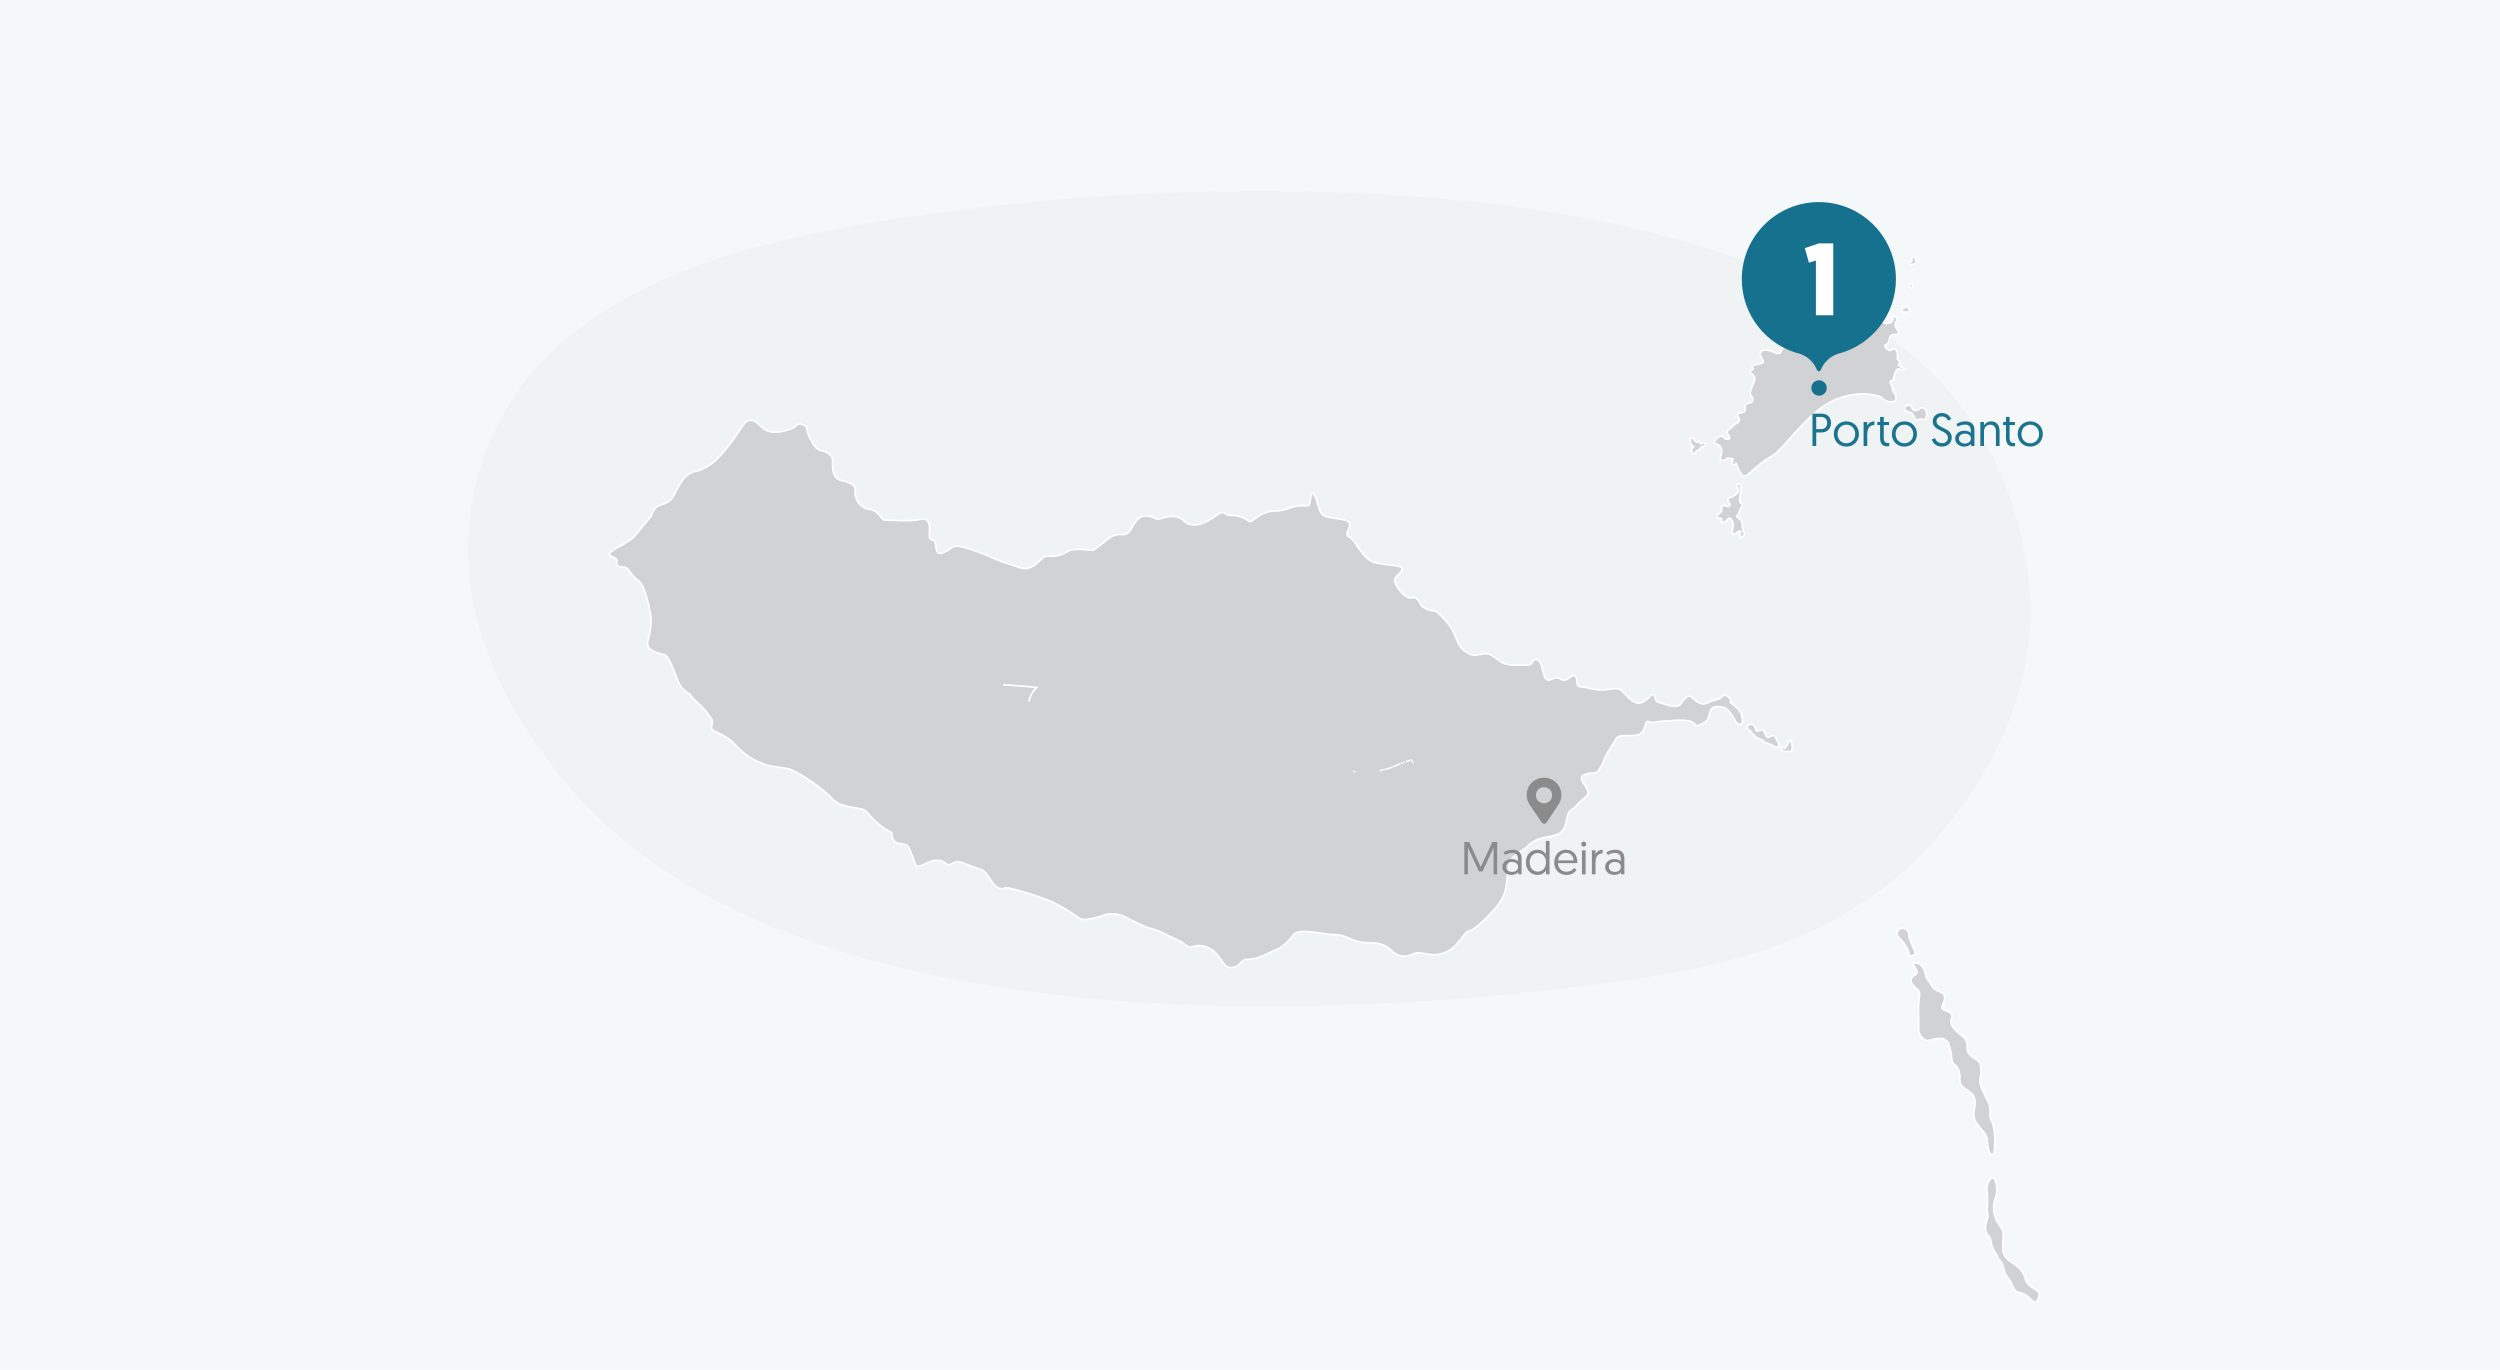 <?xml version="1.0" encoding="UTF-8"?><svg id="Page" xmlns="http://www.w3.org/2000/svg" viewBox="0 0 730 400"><defs><style>.cls-1{fill:#010101;isolation:isolate;opacity:.02;}.cls-2{fill:#f5f8f8;}.cls-3{fill:#fff;}.cls-4{fill:#8b8b8b;}.cls-5{fill:#16718f;}.cls-6{fill:#1a738f;}.cls-7{fill:#d1d2d4;stroke:#fff;stroke-miterlimit:10;stroke-width:.5px;}</style></defs><rect id="Background" class="cls-2" width="730" height="400"/><path id="Shadow" class="cls-1" d="M218.269,72.874c-42.83,11.996-59.716,31.841-64.168,37.334-2.763,3.476-13.509,17.49-16.579,38.119-5.68,36.998,17.193,66.821,25.023,76.911,75.835,98.55,300.577,63.121,322.99,59.309,17.193-2.915,42.216-8.297,64.936-25.674,3.531-2.691,42.369-33.298,42.523-81.284,0-1.682-.307-27.356-15.044-51.237-57.874-93.617-286.147-74.108-359.68-53.479Z"/><path id="Path_879" class="cls-7" d="M516.302,215.233c-.853,0-1.066-2.129-1.704-2.129s-1.915,.851-1.915,0-.853-2.129-1.915-1.491c-1.062,.638-.642,1.491,0,1.491l1.064,1.171c.607,.822,1.468,1.42,2.449,1.704,.425,0,.956,.746,.956,.746,0,0,1.702,.638,2.024,.746s.851,.638,1.384,.746,.853-.638,.853-.638c-.281-.813-.639-1.597-1.068-2.342-.64-1.065-1.278-.002-2.129-.002Z"/><path id="Path_880" class="cls-7" d="M523.008,216.299c-.32-.746-.746,.958-1.597,1.926s-.318-.437-1.066,0-.105,.841,.533,1.161c.705,.11,1.424,.11,2.129,0,.537-.213,.318-2.342,0-3.087Z"/><path id="Path_881" class="cls-7" d="M506.719,206.266c-1.704-1.516-1.491-.826-1.278-1.466s-1.704-2.555-2.555-1.491-2.129,.851-4.259,1.917-4.046-1.066-4.684-1.704-1.704-.213-2.98,1.774c-1.276,1.987-4.471,.355-5.962,0-1.491-.355-1.491-.71-1.917-2.201-.425-1.491-1.704,1.491-4.046,2.129-2.342,.638-4.897-3.195-5.75-3.745s-1.704-.513-4.471-.088c-2.768,.425-5.537-.851-7.239-.851s-.638-1.917-1.491-2.98c-.853-1.064-1.917,.851-3.195,1.042-1.278,.191-1.491-1.468-4.046-.195s-1.917-4.259-3.62-5.537c-1.704-1.278-1.491,1.491-2.98,1.278-1.772,.119-3.55,.119-5.322,0-3.833-.425-4.684-3.833-7.879-3.195-3.195,.638-3.408,.425-5.322-.851s-2.129-3.195-3.408-5.75-4.684-5.962-5.535-5.962c-1.447-.062-2.817-.671-3.833-1.704-.031-.051-.06-.105-.092-.158-.586-1.046-1.056-2.375-2.676-1.971-1.704,.425-4.471-2.98-4.897-4.684s2.555-2.768,2.129-3.837c-.425-1.069-3.618-.847-7.664-1.7-4.046-.853-5.75-6.601-7.664-7.452s.425-2.555,0-4.046-5.109-1.278-7.239-2.129-1.917-4.897-3.193-6.345c-1.276-1.448-.638,3.363-1.917,3.363-1.351-.137-2.716-.065-4.046,.213-1.422,.637-2.927,1.067-4.471,1.276-1.38-.102-2.764,.117-4.046,.638-2.342,.853-3.833,2.98-4.471,2.342-1.468-1.116-3.265-1.716-5.109-1.704-2.342,0-1.278-.851-2.555-.851s-4.471,3.408-7.879,3.618c-.23,.016-.439,.019-.636,.016-2.732-.055-2.516-1.756-4.899-2.358-2.555-.638-5.324,1.064-5.962,.638s-3.406-1.704-5.109-.213c-1.704,1.491-1.917,3.193-3.195,4.259s-2.342,0-4.259,.851c-1.917,.851-5.322,4.259-6.175,4.259s-4.897-.851-7.026,.213c-1.701,1.114-3.721,1.638-5.75,1.491-1.491-.425-2.129,1.491-4.684,2.98-2.555,1.489-4.046,0-7.239-.853-1.196-.35-2.369-.773-3.513-1.267-2.935-1.343-5.958-2.485-9.048-3.417-4.259-1.064-2.98,.213-6.175,1.491s-1.491-3.406-2.98-3.62-1.064-1.064-1.064-3.408-1.278-2.98-2.129-2.768c-2.381,.483-4.818,.627-7.239,.425-4.046-.213-4.046,.213-4.897-1.064-.891-1.389-2.398-2.261-4.046-2.342-2.18-.711-3.589-2.824-3.408-5.109,.213-1.704-1.064-2.555-4.046-3.158-2.982-.603-2.555-4.719-2.555-5.997s-1.491-2.342-3.406-2.768c-1.915-.425-2.98-3.193-3.62-4.471-.64-1.278,0-2.768-2.129-3.193-2.129-.425-.213,1.064-5.75,2.129-5.537,1.066-6.175-2.555-8.304-3.193-2.129-.638-2.768,1.278-5.322,4.897-1.323,1.849-2.744,3.626-4.258,5.322-1.744,2.072-4.029,3.62-6.601,4.471-1.839,.206-3.484,1.238-4.471,2.803-.942,1.4-1.783,2.865-2.518,4.383-.362,.699-.886,1.301-1.528,1.756-1.704,1.066-2.555,.853-3.62,1.704s-1.066,2.342-2.129,3.406c-1.064,1.064-3.833,4.897-4.684,5.535-1.014,.784-2.081,1.495-3.195,2.129-1.25,.507-2.403,1.227-3.406,2.129-1.171,1.249,2.342,1.278,1.917,2.555-.425,1.276,.638,1.704,2.129,1.704s2.129,2.768,4.258,4.046c2.129,1.278,3.62,10.434,3.62,10.434,.094,2.303-.193,4.605-.851,6.813-1.066,3.195,3.193,3.833,4.684,4.259s2.768,4.684,4.046,7.666c.612,1.653,1.831,3.012,3.408,3.8,.643,.978,1.433,1.851,2.342,2.588,1.331,1.09,2.481,2.384,3.408,3.833,1.491,1.917,.638,1.917,.638,3.408s3.406,1.276,6.813,4.897c2.131,2.465,4.838,4.367,7.879,5.537,2.768,1.276,6.813,1.066,8.73,1.917,4.124,2.064,7.925,4.718,11.285,7.877,.93,1.125,2.159,1.965,3.546,2.422,1.211,.345,2.445,.606,3.693,.781,2.129,.425,2.555,.213,3.833,1.704,1.662,2.05,3.682,3.781,5.962,5.109,1.491,.425,.425,.851,1.278,2.342s1.491,1.066,3.408,1.491c1.917,.425,2.555,5.962,3.62,6.388s3.193-1.704,5.75-1.704,2.342,1.278,3.408,1.278,1.704-1.064,2.98-.851,3.833,1.491,6.175,2.129c2.342,.638,3.193,4.259,5.109,5.324,1.917,1.066,1.064,0,3.406,.213,4.132,.986,8.188,2.267,12.137,3.833,2.668,1.288,5.23,2.783,7.664,4.471,.578,.531,1.316,.853,2.098,.915,1.988-.125,3.941-.578,5.781-1.341,2.134-.595,4.413-.367,6.388,.638,.638,.425,5.109,2.555,6.175,2.98,1.845,.423,3.631,1.066,5.322,1.917,1.46,.876,2.928,1.351,4.243,2.043,.617,.313,1.194,.699,1.719,1.149,1.704,1.491,2.342,0,4.046,.213,1.992,.074,3.855,1.006,5.109,2.555,1.917,2.129,2.342,4.259,4.684,3.833s2.129-2.342,4.046-2.342c1.467-.022,2.914-.336,4.259-.923,1.491-.496,4.259-2.057,5.109-2.27,1.696-1.023,3.149-2.404,4.257-4.046,1.704-2.129,8.517,0,12.137,0s4.897,2.342,9.581,2.342c4.005,0,5.363,.933,6.604,2.002,.211,.181,.418,.367,.634,.552,1.489,1.394,3.664,1.77,5.535,.956,1.704-.958,2.555-.531,5.109-.105,2.921,.435,5.869-.601,7.877-2.768,2.129-2.342,2.555-3.833,4.259-4.259s7.666-6.388,9.155-9.155c1.489-2.768,1.278-5.109,1.917-9.155,.638-4.046,3.406-4.046,5.962-6.601,2.557-2.555,6.388-2.129,8.517-3.193,2.129-1.064,2.129-2.98,2.768-5.322,.638-2.342,1.704-1.704,2.129-2.555,.012-.025,.027-.049,.041-.072,1.046-1.119,2.171-2.163,3.365-3.123,1.491-1.491-1.278-3.62-1.491-5.109s3.193-1.704,4.046-1.704,2.129-2.555,2.768-4.259c.638-1.704,2.342-3.833,3.193-5.537,.851-1.704,3.833-.853,5.324-1.066s2.555-.425,3.193-2.861c.638-2.436,1.491-.544,2.555-.976,1.533-.362,3.11-.505,4.684-.425,1.902-.329,3.847-.329,5.75,0,2.555,.638,1.064,2.129,3.408,.964,2.344-1.165,1.917-1.39,2.555-3.513,.638-2.123,2.342-1.704,3.833-1.489,1.491,.215,3.193,2.98,3.62,4.046,.427,1.066,2.129,1.491,2.129,0,.019-1.688-.775-3.283-2.133-4.286Zm-99.317,17.37l.831-.349-.831,.349Zm.931-.39l.556-.23-.556,.23Zm-.933,.39l-.586,.244,.586-.244Zm2.482-1.005l.39-.142-.39,.142Zm-.746,.285l.441-.174-.441,.174Zm2.233-.755c.107-.029,.215-.06,.324-.086-.111,.021-.219,.053-.326,.08l.002,.006Zm.781-.178c.088-.018,.176-.039,.264-.053-.09,.01-.174,.031-.265,.049l.002,.004Zm-1.171,.281c-.121,.035-.24,.076-.359,.113,.119-.041,.238-.082,.359-.117v.004Zm-4.37,1.698l-.441,.176,.441-.176Zm-.701,.273c-.129,.049-.26,.098-.39,.142,.131-.049,.26-.098,.39-.148v.006Zm-.683,.242c-.119,.039-.236,.08-.355,.115,.119-.041,.236-.08,.355-.121v.006Zm-.677,.207c-.109,.031-.217,.062-.326,.09,.109-.027,.211-.064,.326-.094v.004Zm-.681,.166c-.098,.019-.195,.045-.291,.06,.096-.019,.193-.043,.291-.064v.004Zm-.707,.119c-.078,.01-.154,.023-.232,.031,.078-.012,.154-.025,.232-.035v.004Zm-2.164,.105h0Zm.548-.027h0Zm-6.665,.172l-.09-.023,.09,.023Zm.911,.181-.451-.072l-.06-.01,.06,.01Zm-100.901-25.321c2.898,.164,5.66,.414,7.84,.687-1.214,1.09-2.032,2.553-2.322,4.159,.291-1.606,1.108-3.069,2.322-4.159-2.184-.275-4.94-.523-7.84-.687-.644-.037-1.296-.068-1.952-.098,.66,.024,1.312,.051,1.956,.094l-.004,.004Z"/><path id="Path_882" class="cls-7" d="M497.736,129.358c-.39-.308-1.157,.39-1.312,.154s-.154-.781-.465-.695-.39,.619-.781,.154-.927-1.235-1.382-1.159-.24,1.003,0,1.854,.301,.308,.609,.617-.308,.619-.39,.849-.465,.39,0,.695,.059,.804,.39,.781c.474-.083,.844-.454,.927-.927,.517-.086,.97-.397,1.236-.849,.31-.695,.849-.308,1.157-.621s.398-.544,.01-.853Z"/><path id="Path_883" class="cls-7" d="M554.473,106.734c-.558-.463,1.021-.927,0-1.39s.094-1.235-.679-2.896-1.544,.89-2.928-.656c-1.384-1.546,.617-.781,.781-2.471s.927-1.544,2.223-1.698,.248-1.081-.369-2.163,1.081-2.008,0-2.928-.617,.781-.927,1.235c-.649,.651-1.632,.835-2.473,.463-.927-.463-1.236-.463-2.473,.308-1.237,.771-2.317-2.317-2.317-2.317l-1.852-1.235s-1.852-.781-2.471-1.081-.465-1.39-1.237-2.008c-.773-.619-.771,.781-.927,1.235-.332,.846-1.103,1.44-2.006,1.544-1.39,.308-1.698,.463-2.317,1.235s-.781,1.544-1.854,2.163-2.006-.781-3.244,0c-1.302,.889-2.541,1.868-3.708,2.928-1.083,.927-1.542-.619-2.006,0-.455,.89-1.085,1.678-1.854,2.317-1.544,1.39-.781,1.235-1.544,2.845s-.781,1.171-3.396,.281c-2.615-.89-2.928,.586-2.928,1.044s.927,1.698,.927,2.163-.771,.463-2.471,.927-.156,1.081-.539,1.235-1.313,.781-.541,1.235c.66,.386,1.071,1.089,1.081,1.854l-.781,1.852-.463,1.39c-.463,1.39,.463,1.081,.617,2.471,.154,1.39-2.008,.927-2.163,1.698s.465,1.854-.925,2.163,0,0-.929,.154,0,1.39,.156,2.008-1.392,1.235-1.392,1.235c-.551,.635-1.172,1.205-1.852,1.698-1.236,.927,1.39,2.317,0,2.625s-1.39-.927-1.854-.927c-.921,.152-1.719,.722-2.161,1.544-.617,1.081,.781,.308,1.7,1.698s-.158,2.471,0,3.398c.158,.927,1.698,.463,1.85,0s1.854,.154,1.854,.154c0,0-.617,1.39,0,1.698s.781-1.081,.927-.308c.349,1.105,.871,2.148,1.546,3.09,.927,1.544,3.242-1.39,5.094-2.779,1.245-1.055,2.591-1.986,4.016-2.779,2.625-1.544,7.721-8.956,13.591-13.504,4.021-3.186,9.086-4.758,14.204-4.409,1.213,.101,2.408,.364,3.552,.781,1.081,.463,.781,1.081,2.471,1.405,1.69,.324,.781-.17,1.392-.016s.771-.927,.771-.927v-.47c-.207-.616-.521-1.191-.927-1.698-.025-.712-.237-1.405-.615-2.008-.619-.927,.781-1.235,.781-1.235,.106-1.029,.422-2.025,.927-2.928,.617-.617,1.236,.154,2.159,0s-.953-.779-1.501-1.243Z"/><path id="Path_884" class="cls-7" d="M562.594,120.632c-.15-1.235-1.39-2.163-2.317-1.149s-2.159-.086-2.006-.548-1.544-1.081-2.061,0,.673,1.081,2.061,1.698c0,0,.929,1.544,1.079,1.963s1.393-.572,2.01-.109,1.39-.619,1.233-1.854Z"/><path id="Path_885" class="cls-7" d="M508.802,153.99c-.195-.619,.207-1.698-.849-2.471-1.056-.773-.849-.781-.849-.781,.398-.382,.691-.861,.849-1.39,.068-.387,.217-.756,.437-1.081,0,0,.929-.781,0-1.235s0-3.244,0-4.633-1.081-1.081-1.081-1.081c0,0-.529,1.257,0,1.081,.927-.308,0,1.544,0,1.544-.608,.65-1.376,1.129-2.227,1.39-1.456,.463,.219,1.235,0,2.163s-1.635,0-1.635,0c-.502,.073-.851,.539-.778,1.042l.007,.039c.152,.925,0,.781-1.083,1.698-1.083,.917,.465,.927,.929,1.081s0,1.235,0,1.235l.781-.154,.463-.154c.463-.154,.781-.927,1.236-.927s.927,.781,1.081,1.544-.617,2.779,0,3.087,1.236-.925,1.952-.925-.39,2.16-.053,2.16,1.87-1.235,1.354-1.698c-.515-.463-.324-.917-.533-1.534Z"/><path id="Path_886" class="cls-7" d="M556.21,91.136c.455-.039,.911-.039,1.366,0,.23,.078-.154-1.157-.541-1.468s-1.312,.39-1.622,.781-.23,.687,.796,.687Z"/><path id="Path_887" class="cls-7" d="M558.041,77.393c.411-.208,.856-.341,1.313-.39,.541,0,.154-.781,0-1.157s-.308-1.468-.851-.849,.078,1.003-.463,1.468-.382,.697,0,.929Z"/><path id="Path_888" class="cls-7" d="M558.119,84.189s.617-.463,.542-.586-.621-.81-1.013-.586,.006,.861,.47,1.171Z"/><path id="Path_889" class="cls-7" d="M515.264,90.75c.927,0,.927-.39,.851-.681s-.695-.246-.851-.478-.927-.308-.849,0,.229,1.159,.849,1.159Z"/><path id="Path_890" class="cls-7" d="M557.965,275.071c-1.03-2.805,0-1.518-.824-2.961-.309-.853-1.252-1.294-2.105-.984-.458,.166-.818,.526-.984,.984-.617,1.44,1.236,1.854,2.676,4.53s.055,2.686,1.237,2.471c2.264-.41,1.029-1.235,0-4.04Z"/><path id="Path_891" class="cls-7" d="M581.645,337.177c1.03,.195,.824-3.501,.824-4.942,.058-1.772-.294-3.534-1.028-5.149-.824-1.44,.195-2.883-.824-5.147-1.019-2.264-2.678-4.942-2.465-6.794,.415-1.552,.415-3.185,0-4.737-.613-1.237-3.919-1.854-3.708-4.53,.211-2.676-1.44-3.09-3.294-4.942s-1.645-2.883-1.239-3.708c.406-.826-.195-1.647-2.053-2.264-1.858-.617,0-1.854,0-3.708s-2.678-1.442-3.708-3.294c-1.031-1.852-1.647-2.059-1.852-3.294s-1.03-3.499-3.049-3.499,1.887,2.492,0,3.499c-2.635,1.407-.453,3.087,0,3.708,.453,.621,1.608,.617,1.196,2.678-.256,1.911-.325,3.841-.207,5.765v3.903c0,1.442,1.647,3.499,3.09,3.09,1.131-.37,2.309-.578,3.499-.617,1.03,0,2.059,1.235,2.059,1.235,.55,1.528,.894,3.122,1.025,4.741,0,1.856,1.446,1.437,2.063,3.497,.617,2.061,0,1.645,.412,3.499,.412,1.854,3.501,2.264,4.163,4.53,.662,2.266-.662,3.708,0,5.972,.662,2.264,3.454,3.903,3.661,5.97,.207,2.067,.407,4.323,1.436,4.535Z"/><path id="Path_892" class="cls-7" d="M592.559,375.27c-1.647-1.44-.619-1.854-2.063-3.903-1.444-2.049-3.086-2.473-4.526-3.903-1.44-1.431-1.237-3.501-1.032-6.179s-.82-2.676-1.827-4.735c-1.012-1.897-1.237-4.116-.627-6.177,.827-1.905,.827-4.067,0-5.972-1.013-1.647-2.695,1.647-2.281,3.294,.206,1.916,.206,3.849,0,5.765,.34,1.006,.317,2.098-.062,3.09-.525,1.18-.525,2.528,0,3.708,.351,.617,1.093,.824,1.093,1.815,.264,1.742,.974,3.387,2.061,4.774,1.236,1.647,0,0,1.028,1.647,1.028,1.647,.615,3.087,2.059,4.737,1.444,1.649,1.442,3.708,2.883,4.116,1.44,.229,2.752,.958,3.708,2.059,1.647,1.647,2.059,.412,2.469-1.028,.41-1.44-1.236-1.665-2.883-3.107Z"/><g id="Porto_Santo"><g><path class="cls-6" d="M529.241,120.783h2.593c1.715,0,2.822,1.013,2.822,2.728,0,1.701-1.161,2.768-2.822,2.768h-1.499v3.957h-1.094v-9.453Zm2.498,4.524c1.134,0,1.796-.702,1.796-1.796,0-1.081-.662-1.756-1.796-1.756h-1.404v3.552h1.404Z"/><path class="cls-6" d="M539.15,123.039c2.12,0,3.66,1.58,3.66,3.687s-1.566,3.687-3.674,3.687-3.659-1.553-3.659-3.687c0-2.12,1.58-3.687,3.673-3.687Zm-.014,6.4c1.513,0,2.593-1.147,2.593-2.714,0-1.554-1.08-2.715-2.593-2.715-1.512,0-2.565,1.175-2.565,2.715,0,1.58,1.067,2.714,2.565,2.714Z"/><path class="cls-6" d="M547.318,124.105c-1.607,0-2.08,1.27-2.08,2.769v3.362h-1.066v-7.022h1.053v1.175c.243-.702,1.026-1.35,2.094-1.35v1.066Z"/><path class="cls-6" d="M548.991,121.742h1.066v1.472h1.539v.905h-1.539v3.619c0,1.31,.378,1.62,1.296,1.62,.136,0,.298-.014,.298-.014v.945s-.284,.041-.648,.041c-1.404,0-2.012-.919-2.012-2.498v-3.714h-.824v-.905h.824v-1.472Z"/><path class="cls-6" d="M556.093,123.039c2.12,0,3.659,1.58,3.659,3.687s-1.566,3.687-3.673,3.687-3.659-1.553-3.659-3.687c0-2.12,1.579-3.687,3.673-3.687Zm-.014,6.4c1.513,0,2.593-1.147,2.593-2.714,0-1.554-1.08-2.715-2.593-2.715s-2.565,1.175-2.565,2.715c0,1.58,1.066,2.714,2.565,2.714Z"/><path class="cls-6" d="M565.016,127.926c.256,.73,.823,1.473,2.065,1.473,1,0,1.715-.581,1.715-1.566,0-2.363-4.429-1.756-4.429-4.808,0-1.351,1.026-2.417,2.7-2.417,1.688,0,2.444,1.175,2.674,1.81l-.918,.378c-.216-.473-.73-1.188-1.769-1.188-1.04,0-1.594,.635-1.594,1.418,0,2.16,4.442,1.715,4.442,4.739,0,1.486-1.094,2.647-2.862,2.647-1.837,0-2.66-1.175-2.958-2.08l.933-.405Z"/><path class="cls-6" d="M573.615,125.766c.892,0,1.566,.338,1.85,.635v-.864c0-.986-.661-1.553-1.701-1.553-.864,0-1.566,.31-2.066,.607l-.432-.783c.473-.297,1.404-.769,2.593-.769,1.918,0,2.674,1.066,2.674,2.565v4.632h-.918l-.122-.594c-.364,.418-.959,.769-1.904,.769-1.539,0-2.674-.973-2.674-2.336,0-1.337,1.121-2.31,2.701-2.31Zm.148,3.754c1.026,0,1.742-.607,1.742-1.458,0-.878-.702-1.445-1.756-1.445-1.066,0-1.755,.621-1.755,1.445,0,.81,.689,1.458,1.769,1.458Z"/><path class="cls-6" d="M583.876,125.847v4.389h-1.066v-4.43c0-1.12-.702-1.796-1.661-1.796-1.08,0-1.823,.797-1.823,1.958v4.268h-1.066v-7.022h1.053v1.013c.338-.634,1.121-1.188,2.094-1.188,1.634,0,2.471,1.215,2.471,2.809Z"/><path class="cls-6" d="M585.737,121.742h1.066v1.472h1.54v.905h-1.54v3.619c0,1.31,.379,1.62,1.297,1.62,.135,0,.297-.014,.297-.014v.945s-.283,.041-.648,.041c-1.404,0-2.012-.919-2.012-2.498v-3.714h-.823v-.905h.823v-1.472Z"/><path class="cls-6" d="M592.839,123.039c2.12,0,3.659,1.58,3.659,3.687s-1.566,3.687-3.673,3.687-3.659-1.553-3.659-3.687c0-2.12,1.58-3.687,3.673-3.687Zm-.014,6.4c1.513,0,2.593-1.147,2.593-2.714,0-1.554-1.08-2.715-2.593-2.715s-2.565,1.175-2.565,2.715c0,1.58,1.066,2.714,2.565,2.714Z"/></g><g id="_"><circle class="cls-5" cx="531.157" cy="113.289" r="2.25"/><path class="cls-5" d="M531.109,59.014c-12.426,0-22.5,10.074-22.5,22.5,0,10.55,7.262,19.4,17.06,21.834l.032,.012c.43,.158,.848,.348,1.251,.567,.68,.37,1.298,.844,1.831,1.405l.368,.397c.277,.299,.523,.625,.734,.974,.084,.139,.163,.281,.235,.426l.273,.546,.235,.458h.004c.086,.18,.266,.306,.478,.306,.203,0,.373-.117,.463-.284l.004,.002,.017-.033,.009-.017,.222-.432,.273-.546c.073-.145,.151-.288,.235-.426,.211-.349,.457-.675,.734-.974l.368-.397c.533-.561,1.151-1.035,1.831-1.405,.403-.219,.821-.409,1.251-.567l.032-.012c9.797-2.433,17.06-11.284,17.06-21.834,0-12.426-10.074-22.5-22.5-22.5Z"/><path class="cls-3" d="M535.312,71.064v21h-5.07v-15.99l-2.04,.63-1.2-4.26,4.11-1.38h4.2Z"/></g></g><g id="Madeira"><path id="Ping" class="cls-4" d="M455.912,232.151c0-2.766-2.226-5.06-5.06-5.06s-5.06,2.226-5.06,5.06h0c0,1.079,.337,2.024,.877,2.833h0l3.576,5.262c.337,.405,.945,.405,1.282,0l3.643-5.465h0c.472-.742,.742-1.619,.742-2.631h0Zm-5.06,2.429c-1.282,0-2.361-1.012-2.361-2.361s1.012-2.361,2.361-2.361,2.361,1.012,2.361,2.361-1.079,2.361-2.361,2.361Z"/><g><path class="cls-4" d="M432.376,253.149l3.403-7.292h1.391v9.453h-1.053v-7.806l-3.201,6.941h-1.08l-3.2-6.941v7.806h-1.054v-9.453h1.404l3.39,7.292Z"/><path class="cls-4" d="M441.394,250.841c.892,0,1.566,.338,1.85,.635v-.864c0-.986-.661-1.553-1.701-1.553-.864,0-1.566,.31-2.066,.607l-.432-.783c.473-.297,1.404-.769,2.593-.769,1.918,0,2.674,1.066,2.674,2.565v4.632h-.918l-.122-.594c-.364,.418-.959,.769-1.904,.769-1.539,0-2.674-.973-2.674-2.337,0-1.336,1.121-2.309,2.701-2.309Zm.148,3.754c1.026,0,1.742-.607,1.742-1.458,0-.878-.702-1.445-1.756-1.445-1.066,0-1.755,.621-1.755,1.445,0,.81,.689,1.458,1.769,1.458Z"/><path class="cls-4" d="M452.465,255.31h-1.04v-1.107c-.176,.257-.905,1.283-2.431,1.283-2.012,0-3.43-1.526-3.43-3.673,0-2.161,1.35-3.7,3.349-3.7,1.458,0,2.269,.945,2.471,1.31v-3.876h1.081v9.764Zm-3.431-6.226c-1.377,0-2.376,1.135-2.376,2.741,0,1.635,1.039,2.701,2.39,2.701,1.472,0,2.377-1.228,2.377-2.701,0-1.741-1.08-2.741-2.391-2.741Z"/><path class="cls-4" d="M457.243,248.113c2.065,0,3.335,1.485,3.335,3.592,0,.04,0,.189-.014,.324h-5.631c.014,1.566,1.066,2.512,2.525,2.512,1.188,0,1.85-.621,2.188-1.094l.702,.513c-.392,.662-1.31,1.526-2.903,1.526-2.134,0-3.606-1.499-3.606-3.66,0-2.241,1.539-3.713,3.403-3.713Zm2.241,3.119c-.067-1.459-1.08-2.201-2.241-2.201-1.148,0-2.175,.878-2.256,2.201h4.497Z"/><path class="cls-4" d="M462.453,245.75c.419,0,.742,.324,.742,.729,0,.419-.323,.743-.742,.743-.405,0-.73-.324-.73-.743,0-.404,.324-.729,.73-.729Zm-.526,2.538h1.066v7.022h-1.066v-7.022Z"/><path class="cls-4" d="M467.976,249.18c-1.607,0-2.08,1.27-2.08,2.769v3.362h-1.066v-7.022h1.053v1.175c.243-.702,1.026-1.35,2.094-1.35v1.066Z"/><path class="cls-4" d="M471.404,250.841c.891,0,1.566,.338,1.85,.635v-.864c0-.986-.662-1.553-1.701-1.553-.864,0-1.566,.31-2.066,.607l-.433-.783c.473-.297,1.405-.769,2.593-.769,1.918,0,2.674,1.066,2.674,2.565v4.632h-.918l-.121-.594c-.365,.418-.959,.769-1.904,.769-1.54,0-2.674-.973-2.674-2.337,0-1.336,1.121-2.309,2.701-2.309Zm.148,3.754c1.026,0,1.741-.607,1.741-1.458,0-.878-.702-1.445-1.755-1.445-1.067,0-1.756,.621-1.756,1.445,0,.81,.689,1.458,1.77,1.458Z"/></g></g></svg>